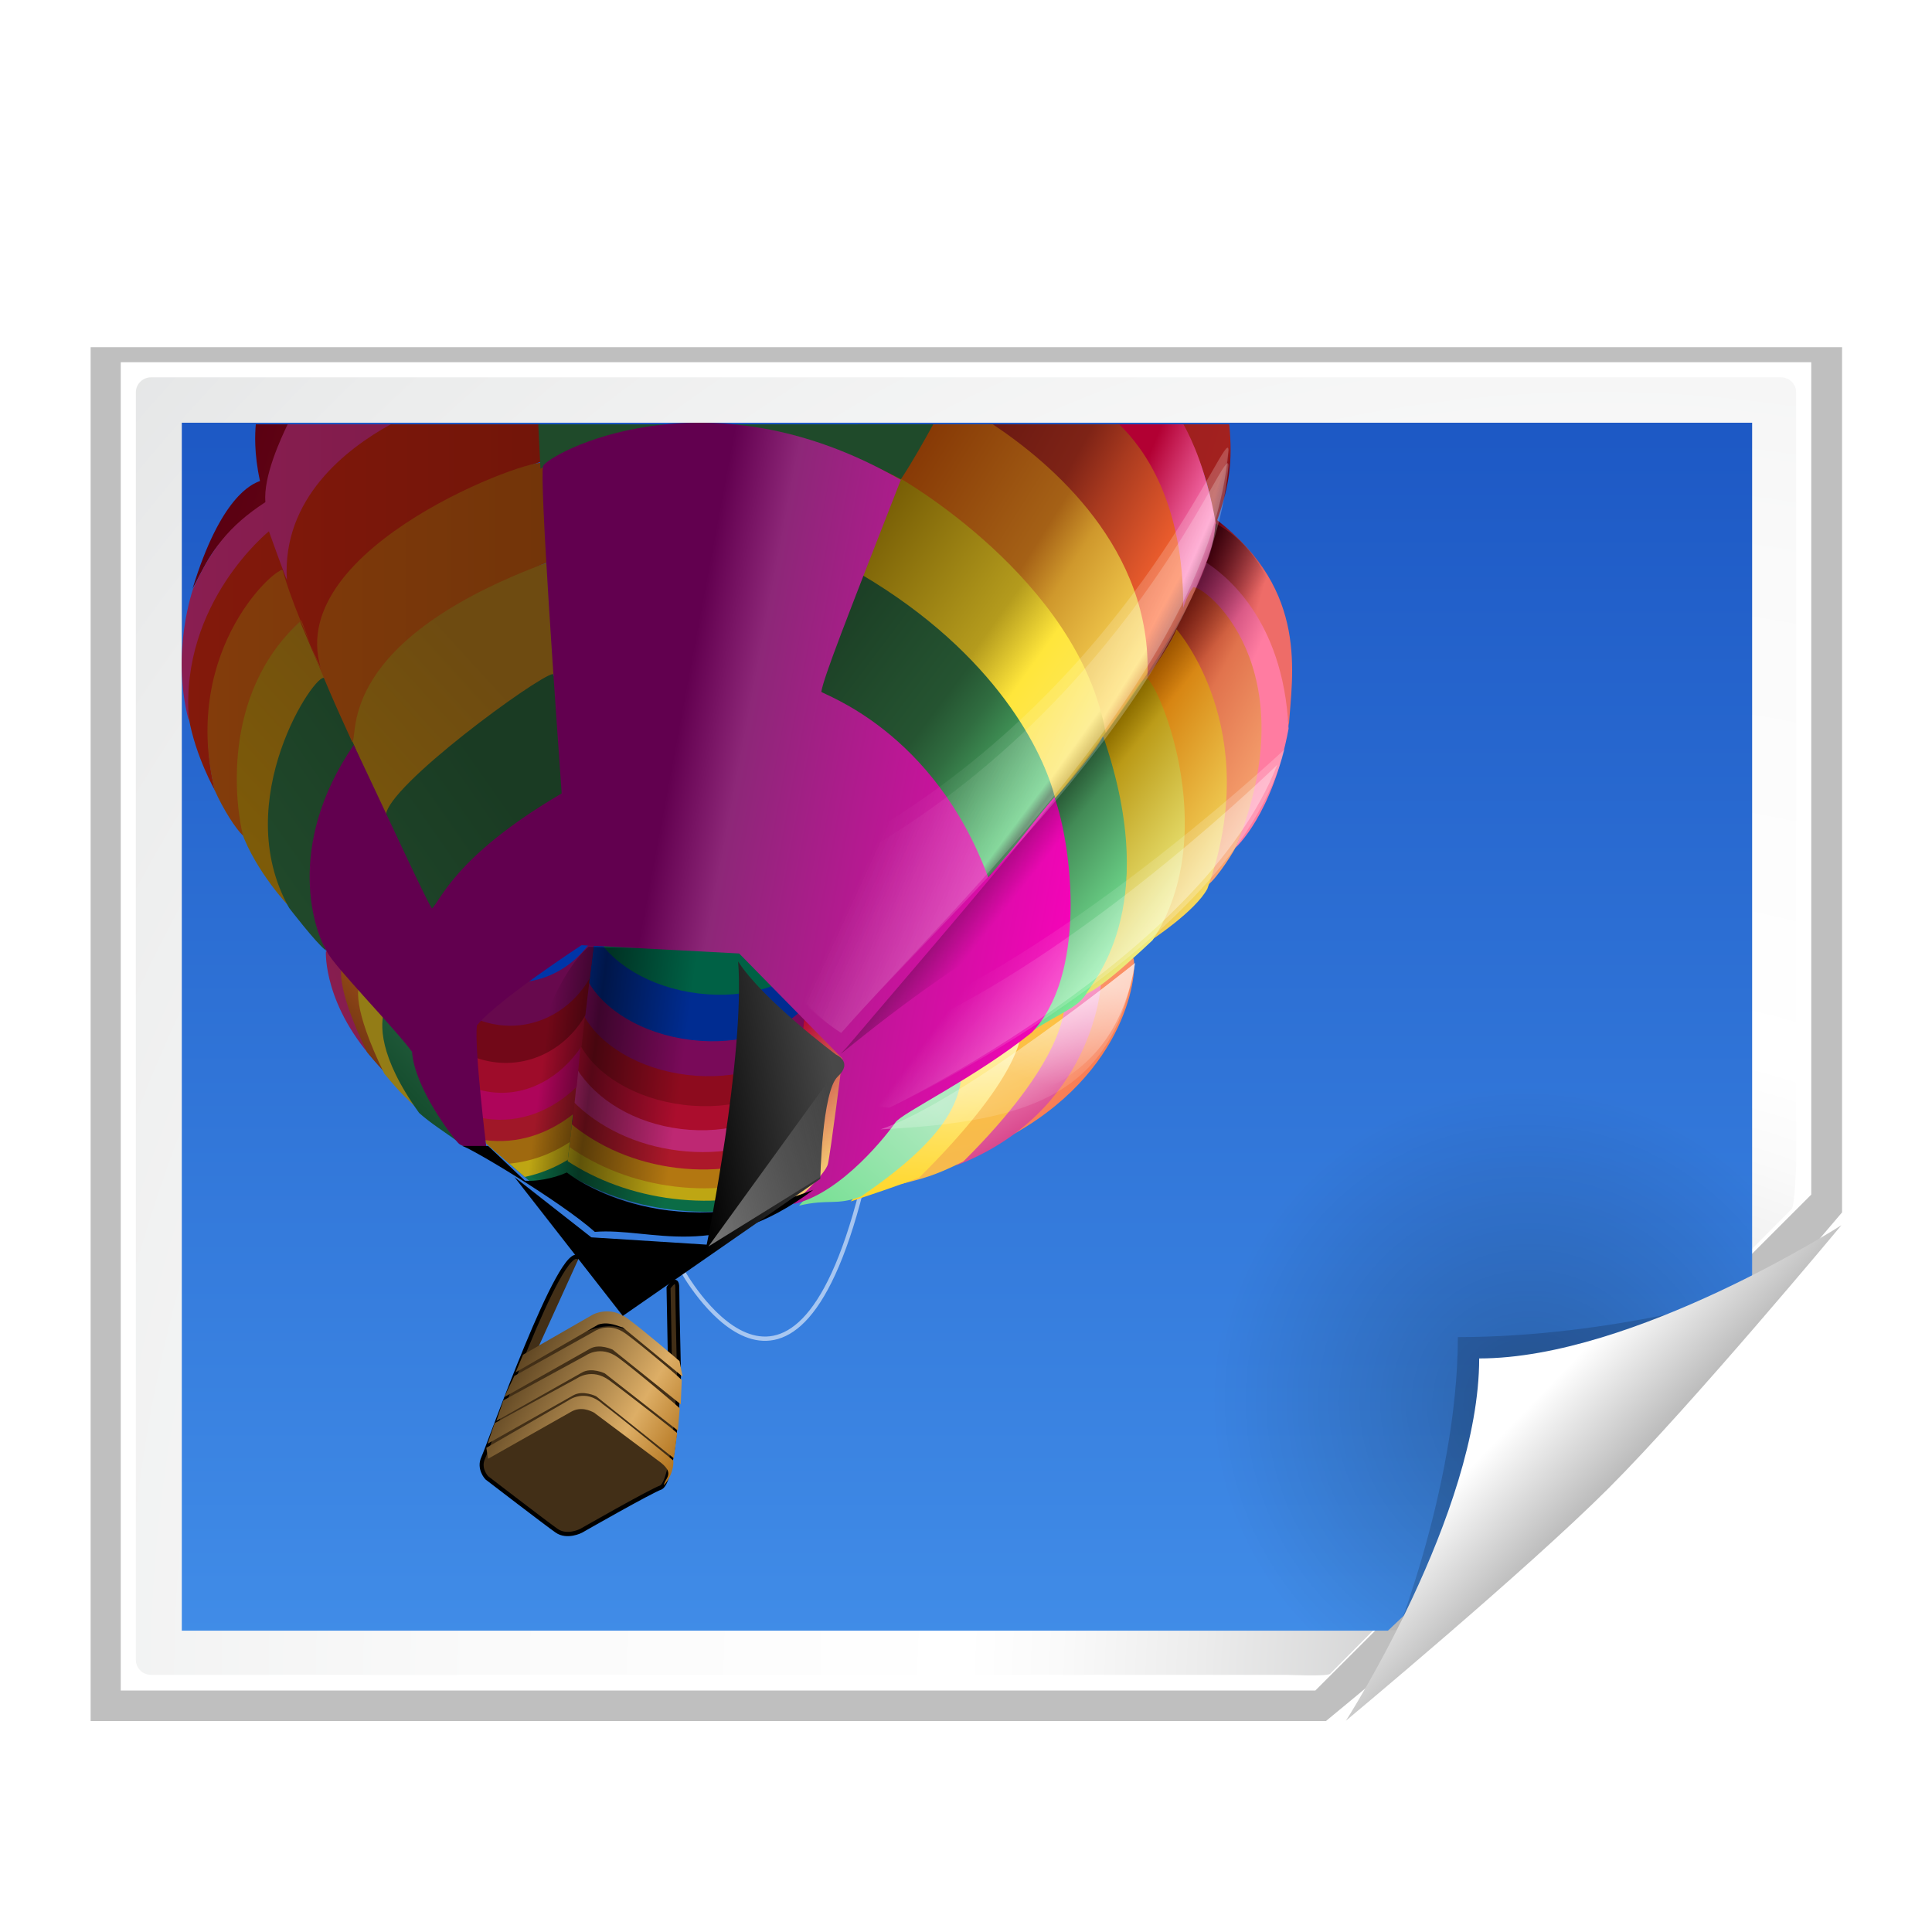 <svg xmlns="http://www.w3.org/2000/svg" xmlns:cc="http://web.resource.org/cc/" xmlns:svg="http://www.w3.org/2000/svg" xmlns:xlink="http://www.w3.org/1999/xlink" id="svg2606" width="128" height="128" version="1.0"><defs id="defs2608"><linearGradient id="linearGradient6204" x1="105.414" x2="274.533" y1="673.699" y2="691.371" gradientTransform="matrix(0.812,0,0,0.273,55.779,-173.643)" gradientUnits="userSpaceOnUse" xlink:href="#linearGradient4273"/><linearGradient id="linearGradient31860"><stop style="stop-color:#000;stop-opacity:1" id="stop31862" offset="0"/><stop style="stop-color:#000;stop-opacity:0" id="stop31864" offset="1"/></linearGradient><linearGradient id="linearGradient4670" x1="322.535" x2="305.546" y1="671.365" y2="703.106" gradientTransform="matrix(0.617,0,0,0.36,55.779,-173.643)" gradientUnits="userSpaceOnUse" xlink:href="#linearGradient4526"/><linearGradient id="linearGradient4668" x1="388.855" x2="355.657" y1="581.208" y2="561.592" gradientTransform="matrix(0.545,0,0,0.407,55.779,-173.643)" gradientUnits="userSpaceOnUse" xlink:href="#linearGradient4526"/><linearGradient id="linearGradient4666" x1="391.996" x2="343.765" y1="490.368" y2="472.658" gradientTransform="matrix(0.545,0,0,0.407,55.779,-173.643)" gradientUnits="userSpaceOnUse" xlink:href="#linearGradient4526"/><linearGradient id="linearGradient4664" x1="336.976" x2="402.901" y1="514.064" y2="491.134" gradientTransform="matrix(0.415,0,0,0.535,55.779,-173.643)" gradientUnits="userSpaceOnUse" xlink:href="#linearGradient4526"/><linearGradient id="linearGradient2797"><stop style="stop-color:#000;stop-opacity:1" id="stop2799" offset="0"/><stop style="stop-color:#484848;stop-opacity:1" id="stop2801" offset="1"/></linearGradient><linearGradient id="linearGradient4662" x1="313.857" x2="355.786" y1="561.112" y2="553.297" gradientTransform="matrix(0.47,0,0,0.472,55.779,-173.643)" gradientUnits="userSpaceOnUse" xlink:href="#linearGradient2797"/><linearGradient id="linearGradient4660" x1="306.288" x2="333.499" y1="672.462" y2="707.75" gradientTransform="matrix(0.617,0,0,0.36,55.779,-173.643)" gradientUnits="userSpaceOnUse" xlink:href="#linearGradient4526"/><linearGradient id="linearGradient4658" x1="391.996" x2="343.765" y1="490.368" y2="472.658" gradientTransform="matrix(0.545,0,0,0.407,55.779,-173.643)" gradientUnits="userSpaceOnUse" xlink:href="#linearGradient4526"/><linearGradient id="linearGradient4526"><stop id="stop4528" offset="0" style="stop-color:#fff;stop-opacity:.699"/><stop id="stop4530" offset="1" style="stop-color:#fff;stop-opacity:0"/></linearGradient><linearGradient id="linearGradient4656" x1="388.855" x2="355.657" y1="581.208" y2="561.592" gradientTransform="matrix(0.545,0,0,0.407,55.779,-173.643)" gradientUnits="userSpaceOnUse" xlink:href="#linearGradient4526"/><linearGradient id="linearGradient4255"><stop id="stop4257" offset="0" style="stop-color:#000;stop-opacity:1"/><stop id="stop4259" offset="1" style="stop-color:#000;stop-opacity:0"/></linearGradient><linearGradient id="linearGradient4654" x1="390.908" x2="419.73" y1="442.951" y2="470.119" gradientTransform="matrix(0.448,0,0,0.496,55.779,-173.643)" gradientUnits="userSpaceOnUse" xlink:href="#linearGradient4255"/><linearGradient id="linearGradient4516"><stop id="stop4518" offset="0" style="stop-color:#62004f;stop-opacity:1"/><stop style="stop-color:#8d2778;stop-opacity:1" id="stop7294" offset=".146"/><stop id="stop4520" offset="1" style="stop-color:#ff00bf;stop-opacity:1"/></linearGradient><linearGradient id="linearGradient4652" x1="299.428" x2="419.731" y1="480.611" y2="503.821" gradientTransform="matrix(0.48,0,0,0.462,55.779,-173.643)" gradientUnits="userSpaceOnUse" xlink:href="#linearGradient4516"/><linearGradient id="linearGradient2373"><stop id="stop2375" offset="0" style="stop-color:#083e20;stop-opacity:1"/><stop id="stop2377" offset="1" style="stop-color:#245e3e;stop-opacity:1"/></linearGradient><linearGradient id="linearGradient4650" x1="249.71" x2="268.705" y1="470.676" y2="444.599" gradientTransform="matrix(0.853,0,0,1.173,-0.505,0.253)" gradientUnits="userSpaceOnUse" xlink:href="#linearGradient2373"/><linearGradient id="linearGradient2367"><stop id="stop2369" offset="0" style="stop-color:#957d16;stop-opacity:1"/><stop id="stop2371" offset="1" style="stop-color:#927b16;stop-opacity:1"/></linearGradient><linearGradient id="linearGradient4648" x1="249.71" x2="268.705" y1="470.676" y2="444.599" gradientTransform="scale(0.853,1.173)" gradientUnits="userSpaceOnUse" xlink:href="#linearGradient2367"/><linearGradient id="linearGradient2330"><stop id="stop2332" offset="0" style="stop-color:#54250d;stop-opacity:1"/><stop id="stop2344" offset="1" style="stop-color:#9f4f19;stop-opacity:1"/></linearGradient><linearGradient id="linearGradient4646" x1="249.71" x2="268.705" y1="470.676" y2="444.599" gradientTransform="matrix(0.853,0,0,1.173,-4.611,-5.495)" gradientUnits="userSpaceOnUse" xlink:href="#linearGradient2330"/><linearGradient id="linearGradient2307"><stop id="stop2309" offset="0" style="stop-color:#8a1e51;stop-opacity:1"/><stop id="stop2311" offset="1" style="stop-color:#7e1b4a;stop-opacity:1"/></linearGradient><linearGradient id="linearGradient4644" x1="249.71" x2="285.551" y1="470.676" y2="455.346" gradientTransform="scale(0.853,1.173)" gradientUnits="userSpaceOnUse" xlink:href="#linearGradient2307"/><linearGradient id="linearGradient4498"><stop id="stop4500" offset="0" style="stop-color:#1a3b23;stop-opacity:1"/><stop id="stop4510" offset=".34" style="stop-color:#255431;stop-opacity:1"/><stop id="stop4508" offset=".42" style="stop-color:#306d40;stop-opacity:1"/><stop id="stop4506" offset=".62" style="stop-color:#58c977;stop-opacity:1"/><stop id="stop4504" offset=".64" style="stop-color:#2f6a3f;stop-opacity:1"/><stop id="stop4502" offset="1" style="stop-color:#86ffa7;stop-opacity:1"/></linearGradient><linearGradient id="linearGradient4642" x1="410.687" x2="496.011" y1="351.945" y2="446.425" gradientTransform="matrix(0.402,0,0,0.552,55.779,-173.643)" gradientUnits="userSpaceOnUse" xlink:href="#linearGradient4498"/><linearGradient id="linearGradient4472"><stop id="stop4474" offset="0" style="stop-color:#6a5000;stop-opacity:1"/><stop id="stop4486" offset=".365" style="stop-color:#b49b1d;stop-opacity:1"/><stop id="stop4484" offset=".47" style="stop-color:#ffe63b;stop-opacity:1"/><stop id="stop4480" offset=".62" style="stop-color:#fde55f;stop-opacity:1"/><stop id="stop4482" offset=".66" style="stop-color:#af8800;stop-opacity:1"/><stop id="stop4476" offset="1" style="stop-color:#fcff96;stop-opacity:1"/></linearGradient><linearGradient id="linearGradient4640" x1="407.202" x2="509.365" y1="340.132" y2="443.406" gradientTransform="matrix(0.41,0,0,0.541,55.779,-173.643)" gradientUnits="userSpaceOnUse" xlink:href="#linearGradient4472"/><linearGradient id="linearGradient4440"><stop id="stop4442" offset="0" style="stop-color:#7c2b00;stop-opacity:1"/><stop id="stop4458" offset=".353" style="stop-color:#a56116;stop-opacity:1"/><stop id="stop4456" offset=".425" style="stop-color:#cf982c;stop-opacity:1"/><stop id="stop4452" offset=".61" style="stop-color:#ffdb59;stop-opacity:1"/><stop id="stop4448" offset=".64" style="stop-color:#d07100;stop-opacity:1"/><stop id="stop4444" offset="1" style="stop-color:#fff77c;stop-opacity:1"/></linearGradient><linearGradient id="linearGradient4638" x1="426.255" x2="542.826" y1="315.437" y2="426.811" gradientTransform="matrix(0.396,0,0,0.561,55.961,-173.47)" gradientUnits="userSpaceOnUse" xlink:href="#linearGradient4440"/><linearGradient id="linearGradient4402"><stop id="stop4404" offset="0" style="stop-color:#540d0d;stop-opacity:1"/><stop id="stop4462" offset=".35" style="stop-color:#7e2316;stop-opacity:1"/><stop id="stop4460" offset=".43" style="stop-color:#a93a1f;stop-opacity:1"/><stop id="stop4410" offset=".62" style="stop-color:#ff6731;stop-opacity:1"/><stop id="stop4412" offset=".66" style="stop-color:#9f2819;stop-opacity:1"/><stop id="stop4436" offset=".77" style="stop-color:#e1734d;stop-opacity:1"/><stop id="stop4406" offset="1" style="stop-color:#ffb47c;stop-opacity:1"/></linearGradient><linearGradient id="linearGradient4636" x1="438.624" x2="560.685" y1="302.29" y2="400.819" gradientTransform="matrix(0.4,0,0,0.554,55.741,-173.714)" gradientUnits="userSpaceOnUse" xlink:href="#linearGradient4402"/><linearGradient id="linearGradient4352"><stop id="stop4354" offset="0" style="stop-color:#833c0b;stop-opacity:1"/><stop id="stop4356" offset="1" style="stop-color:#723409;stop-opacity:1"/></linearGradient><linearGradient id="linearGradient4633" x1="178.402" x2="274.363" y1="433.927" y2="433.927" gradientTransform="matrix(0.477,0,0,0.466,55.779,-173.643)" gradientUnits="userSpaceOnUse" xlink:href="#linearGradient4352"/><linearGradient id="linearGradient4392"><stop id="stop4394" offset="0" style="stop-color:#214b2c;stop-opacity:1"/><stop id="stop4396" offset="1" style="stop-color:#1a3b23;stop-opacity:1"/></linearGradient><linearGradient id="linearGradient4631" x1="170.544" x2="233.747" y1="569.892" y2="533.101" gradientTransform="matrix(0.534,0,0,0.415,55.827,-173.616)" gradientUnits="userSpaceOnUse" xlink:href="#linearGradient4392"/><linearGradient id="linearGradient4360"><stop id="stop4362" offset="0" style="stop-color:#83190b;stop-opacity:1"/><stop id="stop4364" offset="1" style="stop-color:#721509;stop-opacity:1"/></linearGradient><linearGradient id="linearGradient4629" x1="177.64" x2="275.485" y1="411.452" y2="411.452" gradientTransform="matrix(0.466,0,0,0.476,55.779,-173.643)" gradientUnits="userSpaceOnUse" xlink:href="#linearGradient4360"/><linearGradient id="linearGradient4382"><stop id="stop4384" offset="0" style="stop-color:#7e5c08;stop-opacity:1"/><stop id="stop4386" offset="1" style="stop-color:#6e4b11;stop-opacity:1"/></linearGradient><linearGradient id="linearGradient4627" x1="185.365" x2="246.535" y1="498.744" y2="442.276" gradientTransform="matrix(0.485,0,0,0.458,55.827,-173.616)" gradientUnits="userSpaceOnUse" xlink:href="#linearGradient4382"/><linearGradient id="linearGradient4321"><stop id="stop4323" offset="0" style="stop-color:#b20033;stop-opacity:1"/><stop id="stop4337" offset=".46" style="stop-color:#ff7cba;stop-opacity:1"/><stop id="stop4339" offset=".55" style="stop-color:#9c225b;stop-opacity:1"/><stop id="stop4325" offset="1" style="stop-color:#ff7ca1;stop-opacity:1"/></linearGradient><linearGradient id="linearGradient4625" x1="683.1" x2="720.634" y1="231.876" y2="271.915" gradientTransform="matrix(0.311,0,0,0.714,55.779,-173.643)" gradientUnits="userSpaceOnUse" xlink:href="#linearGradient4321"/><linearGradient id="linearGradient4368"><stop id="stop4370" offset="0" style="stop-color:#8a1e51;stop-opacity:1"/><stop id="stop4372" offset="1" style="stop-color:#7e1b4a;stop-opacity:1"/></linearGradient><linearGradient id="linearGradient4623" x1="185.727" x2="266.983" y1="378.454" y2="378.454" gradientTransform="matrix(0.441,0,0,0.503,55.779,-173.643)" gradientUnits="userSpaceOnUse" xlink:href="#linearGradient4368"/><linearGradient id="linearGradient4273"><stop id="stop4275" offset="0" style="stop-color:#590012;stop-opacity:1"/><stop id="stop4466" offset=".93" style="stop-color:#a3211f;stop-opacity:1"/><stop id="stop4468" offset=".94" style="stop-color:#650014;stop-opacity:1"/><stop id="stop4277" offset="1" style="stop-color:#ee6c68;stop-opacity:1"/></linearGradient><linearGradient id="linearGradient4621" x1="105.414" x2="274.533" y1="673.699" y2="691.371" gradientTransform="matrix(0.812,0,0,0.273,55.779,-173.643)" gradientUnits="userSpaceOnUse" xlink:href="#linearGradient4273"/><linearGradient id="linearGradient2441"><stop id="stop2443" offset="0" style="stop-color:#b0e9c0;stop-opacity:1"/><stop id="stop2445" offset="1" style="stop-color:#75df92;stop-opacity:1"/></linearGradient><linearGradient id="linearGradient4619" x1="273.209" x2="276.428" y1="455.331" y2="474.11" gradientTransform="scale(0.853,1.173)" gradientUnits="userSpaceOnUse" xlink:href="#linearGradient2441"/><linearGradient id="linearGradient2447"><stop id="stop2449" offset="0" style="stop-color:#ffd625;stop-opacity:1"/><stop id="stop2451" offset="1" style="stop-color:#fff0ab;stop-opacity:1"/></linearGradient><linearGradient id="linearGradient4617" x1="269.879" x2="274.636" y1="468.316" y2="450.72" gradientTransform="scale(0.853,1.173)" gradientUnits="userSpaceOnUse" xlink:href="#linearGradient2447"/><linearGradient id="linearGradient2453"><stop id="stop2455" offset="0" style="stop-color:#f6b94e;stop-opacity:1"/><stop id="stop2457" offset="1" style="stop-color:#ffc340;stop-opacity:1"/></linearGradient><linearGradient id="linearGradient4615" x1="262.957" x2="271.316" y1="463.824" y2="446.717" gradientTransform="scale(0.853,1.173)" gradientUnits="userSpaceOnUse" xlink:href="#linearGradient2453"/><linearGradient id="linearGradient2463"><stop id="stop2465" offset="0" style="stop-color:#fda5cf;stop-opacity:1"/><stop id="stop2467" offset="1" style="stop-color:#ce2c79;stop-opacity:1"/></linearGradient><linearGradient id="linearGradient4613" x1="258.13" x2="247.025" y1="442.669" y2="456.033" gradientTransform="scale(0.853,1.173)" gradientUnits="userSpaceOnUse" xlink:href="#linearGradient2463"/><linearGradient id="linearGradient2469"><stop id="stop2471" offset="0" style="stop-color:#f6754e;stop-opacity:1"/><stop id="stop2473" offset="1" style="stop-color:#ffa879;stop-opacity:1"/></linearGradient><linearGradient id="linearGradient4611" x1="257.995" x2="274.716" y1="431.381" y2="420.003" gradientTransform="matrix(0.853,0,0,1.173,-12.281,22.44)" gradientUnits="userSpaceOnUse" xlink:href="#linearGradient2469"/><linearGradient id="linearGradient2785"><stop style="stop-color:#000;stop-opacity:0" id="stop2787" offset="0"/><stop style="stop-color:#000;stop-opacity:.498" id="stop2793" offset=".36"/><stop style="stop-color:#000;stop-opacity:0" id="stop2789" offset="1"/></linearGradient><linearGradient id="linearGradient4609" x1="277.573" x2="316.569" y1="521.611" y2="527.435" gradientTransform="matrix(0.454,0,0,0.489,57.577,-173.424)" gradientUnits="userSpaceOnUse" xlink:href="#linearGradient2785"/><linearGradient id="linearGradient2713"><stop id="stop2715" offset="0" style="stop-color:#b20033;stop-opacity:1"/><stop id="stop2721" offset="1" style="stop-color:#ffe77c;stop-opacity:1"/></linearGradient><linearGradient id="linearGradient4607" x1="542.852" x2="554.732" y1="330.59" y2="359.371" gradientTransform="scale(0.626,1.598)" gradientUnits="userSpaceOnUse" xlink:href="#linearGradient2713"/><linearGradient id="linearGradient4605" x1="229.561" x2="276.193" y1="692.338" y2="715.247" gradientTransform="scale(1.122,0.892)" gradientUnits="userSpaceOnUse" xlink:href="#linearGradient2823"/><linearGradient id="linearGradient4603" x1="229.561" x2="276.193" y1="692.338" y2="715.247" gradientTransform="scale(1.122,0.892)" gradientUnits="userSpaceOnUse" xlink:href="#linearGradient2823"/><linearGradient id="linearGradient4601" x1="229.561" x2="276.193" y1="692.338" y2="715.247" gradientTransform="scale(1.122,0.892)" gradientUnits="userSpaceOnUse" xlink:href="#linearGradient2823"/><linearGradient id="linearGradient4599" x1="229.561" x2="276.193" y1="692.338" y2="715.247" gradientTransform="scale(1.122,0.892)" gradientUnits="userSpaceOnUse" xlink:href="#linearGradient2823"/><linearGradient id="linearGradient4597" x1="229.561" x2="276.193" y1="692.338" y2="715.247" gradientTransform="scale(1.122,0.892)" gradientUnits="userSpaceOnUse" xlink:href="#linearGradient2823"/><linearGradient id="linearGradient2823"><stop style="stop-color:#4d3719;stop-opacity:1" id="stop2825" offset="0"/><stop style="stop-color:#ddae66;stop-opacity:1" id="stop2866" offset=".7"/><stop style="stop-color:#b2731c;stop-opacity:1" id="stop2827" offset="1"/></linearGradient><linearGradient id="linearGradient4595" x1="261.132" x2="267.062" y1="710.771" y2="710.771" gradientTransform="scale(1.122,0.892)" gradientUnits="userSpaceOnUse" xlink:href="#linearGradient2823"/><linearGradient id="linearGradient3185"><stop id="stop3187" offset="0" style="stop-color:#50a3f7;stop-opacity:1"/><stop id="stop3189" offset="1" style="stop-color:#002ea8;stop-opacity:1"/></linearGradient><linearGradient id="linearGradient5341" x1="-263.29" x2="-263.142" y1="56.714" y2="8.871" gradientTransform="matrix(1.346,0,0,2.123,538.334,-11.052)" gradientUnits="userSpaceOnUse" xlink:href="#linearGradient3185"/><linearGradient id="linearGradient10207"><stop style="stop-color:#a2a2a2;stop-opacity:1" id="stop10209" offset="0"/><stop style="stop-color:#fff;stop-opacity:1" id="stop10211" offset="1"/></linearGradient><linearGradient id="XMLID_12_" x1="96" x2="88" y1="104" y2="96" gradientUnits="userSpaceOnUse"><stop style="stop-color:#888a85" id="stop83" offset="0"/><stop style="stop-color:#8c8e89" id="stop85" offset=".007"/><stop style="stop-color:#abaca9" id="stop87" offset=".067"/><stop style="stop-color:#c5c6c4" id="stop89" offset=".135"/><stop style="stop-color:#dbdbda" id="stop91" offset=".265"/><stop style="stop-color:#ebebeb" id="stop93" offset=".376"/><stop style="stop-color:#f7f7f6" id="stop95" offset=".487"/><stop style="stop-color:#fdfdfd" id="stop97" offset=".632"/><stop style="stop-color:#fff" id="stop99" offset="1"/></linearGradient><radialGradient id="XMLID_8_" cx="102" cy="112.305" r="139.559" gradientUnits="userSpaceOnUse"><stop style="stop-color:#b7b8b9;stop-opacity:1" id="stop41" offset="0"/><stop style="stop-color:#ececec" id="stop47" offset=".189"/><stop style="stop-color:#fafafa" id="stop49" offset=".257"/><stop style="stop-color:#fff" id="stop51" offset=".301"/><stop style="stop-color:#fafafa" id="stop53" offset=".531"/><stop style="stop-color:#ebecec" id="stop55" offset=".845"/><stop style="stop-color:#e1e2e3" id="stop57" offset="1"/></radialGradient><filter id="filter6697" width="1.384" height="1.384" x="-.192" y="-.192"><feGaussianBlur id="feGaussianBlur6699" stdDeviation="1.945"/></filter><clipPath id="clipPath7084" clipPathUnits="userSpaceOnUse"><path style="fill:#000;fill-opacity:1;fill-rule:evenodd;stroke:none;stroke-width:1px;stroke-linecap:butt;stroke-linejoin:miter;stroke-opacity:1" id="path7086" d="M 72,88 L 40,120 L 32,120 L 32,80 L 72,80 L 72,88 z"/></clipPath><radialGradient id="radialGradient9437" cx="114" cy="95.029" r="139.559" fx="114" fy="95.029" gradientTransform="matrix(1,0,0,1,-8,16.003)" gradientUnits="userSpaceOnUse" xlink:href="#XMLID_8_"/><linearGradient id="linearGradient10213" x1="98.617" x2="91.229" y1="106.414" y2="99.255" gradientUnits="userSpaceOnUse" xlink:href="#linearGradient10207"/><filter id="filter2770"><feGaussianBlur id="feGaussianBlur2772" stdDeviation="2.079"/></filter><linearGradient id="linearGradient4882" x1="-263.142" x2="-263.142" y1="72.387" y2="-21.19" gradientTransform="matrix(1.346,0,0,2.123,538.334,-11.052)" gradientUnits="userSpaceOnUse" xlink:href="#linearGradient3185"/><linearGradient id="linearGradient4884" x1="261.132" x2="267.062" y1="710.771" y2="710.771" gradientTransform="scale(1.122,0.892)" gradientUnits="userSpaceOnUse" xlink:href="#linearGradient2823"/><linearGradient id="linearGradient4886" x1="229.561" x2="276.193" y1="692.338" y2="715.247" gradientTransform="scale(1.122,0.892)" gradientUnits="userSpaceOnUse" xlink:href="#linearGradient2823"/><linearGradient id="linearGradient4888" x1="229.561" x2="276.193" y1="692.338" y2="715.247" gradientTransform="scale(1.122,0.892)" gradientUnits="userSpaceOnUse" xlink:href="#linearGradient2823"/><linearGradient id="linearGradient4890" x1="229.561" x2="276.193" y1="692.338" y2="715.247" gradientTransform="scale(1.122,0.892)" gradientUnits="userSpaceOnUse" xlink:href="#linearGradient2823"/><linearGradient id="linearGradient4892" x1="229.561" x2="276.193" y1="692.338" y2="715.247" gradientTransform="scale(1.122,0.892)" gradientUnits="userSpaceOnUse" xlink:href="#linearGradient2823"/><linearGradient id="linearGradient4894" x1="229.561" x2="276.193" y1="692.338" y2="715.247" gradientTransform="scale(1.122,0.892)" gradientUnits="userSpaceOnUse" xlink:href="#linearGradient2823"/><linearGradient id="linearGradient4896" x1="542.852" x2="554.732" y1="330.59" y2="359.371" gradientTransform="scale(0.626,1.598)" gradientUnits="userSpaceOnUse" xlink:href="#linearGradient2713"/><linearGradient id="linearGradient4898" x1="277.573" x2="316.569" y1="521.611" y2="527.435" gradientTransform="matrix(0.454,0,0,0.489,57.577,-173.424)" gradientUnits="userSpaceOnUse" xlink:href="#linearGradient2785"/><linearGradient id="linearGradient4900" x1="257.995" x2="274.716" y1="431.381" y2="420.003" gradientTransform="matrix(0.853,0,0,1.173,-12.281,22.44)" gradientUnits="userSpaceOnUse" xlink:href="#linearGradient2469"/><linearGradient id="linearGradient4902" x1="258.13" x2="247.025" y1="442.669" y2="456.033" gradientTransform="scale(0.853,1.173)" gradientUnits="userSpaceOnUse" xlink:href="#linearGradient2463"/><linearGradient id="linearGradient4904" x1="262.957" x2="271.316" y1="463.824" y2="446.717" gradientTransform="scale(0.853,1.173)" gradientUnits="userSpaceOnUse" xlink:href="#linearGradient2453"/><linearGradient id="linearGradient4906" x1="269.879" x2="274.636" y1="468.316" y2="450.72" gradientTransform="scale(0.853,1.173)" gradientUnits="userSpaceOnUse" xlink:href="#linearGradient2447"/><linearGradient id="linearGradient4908" x1="273.209" x2="276.428" y1="455.331" y2="474.11" gradientTransform="scale(0.853,1.173)" gradientUnits="userSpaceOnUse" xlink:href="#linearGradient2441"/><linearGradient id="linearGradient4910" x1="105.414" x2="274.533" y1="673.699" y2="691.371" gradientTransform="matrix(0.812,0,0,0.273,55.779,-173.643)" gradientUnits="userSpaceOnUse" xlink:href="#linearGradient4273"/><linearGradient id="linearGradient4912" x1="185.727" x2="266.983" y1="378.454" y2="378.454" gradientTransform="matrix(0.441,0,0,0.503,55.779,-173.643)" gradientUnits="userSpaceOnUse" xlink:href="#linearGradient4368"/><linearGradient id="linearGradient4914" x1="683.1" x2="720.634" y1="231.876" y2="271.915" gradientTransform="matrix(0.311,0,0,0.714,55.779,-173.643)" gradientUnits="userSpaceOnUse" xlink:href="#linearGradient4321"/><linearGradient id="linearGradient4916" x1="185.365" x2="246.535" y1="498.744" y2="442.276" gradientTransform="matrix(0.485,0,0,0.458,55.827,-173.616)" gradientUnits="userSpaceOnUse" xlink:href="#linearGradient4382"/><linearGradient id="linearGradient4918" x1="177.64" x2="275.485" y1="411.452" y2="411.452" gradientTransform="matrix(0.466,0,0,0.476,55.779,-173.643)" gradientUnits="userSpaceOnUse" xlink:href="#linearGradient4360"/><linearGradient id="linearGradient4920" x1="170.544" x2="233.747" y1="569.892" y2="533.101" gradientTransform="matrix(0.534,0,0,0.415,55.827,-173.616)" gradientUnits="userSpaceOnUse" xlink:href="#linearGradient4392"/><linearGradient id="linearGradient4922" x1="178.402" x2="274.363" y1="433.927" y2="433.927" gradientTransform="matrix(0.477,0,0,0.466,55.779,-173.643)" gradientUnits="userSpaceOnUse" xlink:href="#linearGradient4352"/><linearGradient id="linearGradient4924" x1="438.624" x2="560.685" y1="302.29" y2="400.819" gradientTransform="matrix(0.4,0,0,0.554,55.741,-173.714)" gradientUnits="userSpaceOnUse" xlink:href="#linearGradient4402"/><linearGradient id="linearGradient4926" x1="426.255" x2="542.826" y1="315.437" y2="426.811" gradientTransform="matrix(0.396,0,0,0.561,55.961,-173.47)" gradientUnits="userSpaceOnUse" xlink:href="#linearGradient4440"/><linearGradient id="linearGradient4928" x1="407.202" x2="509.365" y1="340.132" y2="443.406" gradientTransform="matrix(0.41,0,0,0.541,55.779,-173.643)" gradientUnits="userSpaceOnUse" xlink:href="#linearGradient4472"/><linearGradient id="linearGradient4930" x1="410.687" x2="496.011" y1="351.945" y2="446.425" gradientTransform="matrix(0.402,0,0,0.552,55.779,-173.643)" gradientUnits="userSpaceOnUse" xlink:href="#linearGradient4498"/><linearGradient id="linearGradient4932" x1="249.71" x2="285.551" y1="470.676" y2="455.346" gradientTransform="scale(0.853,1.173)" gradientUnits="userSpaceOnUse" xlink:href="#linearGradient2307"/><linearGradient id="linearGradient4934" x1="249.71" x2="268.705" y1="470.676" y2="444.599" gradientTransform="matrix(0.853,0,0,1.173,-4.611,-5.495)" gradientUnits="userSpaceOnUse" xlink:href="#linearGradient2330"/><linearGradient id="linearGradient4936" x1="249.71" x2="268.705" y1="470.676" y2="444.599" gradientTransform="scale(0.853,1.173)" gradientUnits="userSpaceOnUse" xlink:href="#linearGradient2367"/><linearGradient id="linearGradient4938" x1="249.71" x2="268.705" y1="470.676" y2="444.599" gradientTransform="matrix(0.853,0,0,1.173,-0.505,0.253)" gradientUnits="userSpaceOnUse" xlink:href="#linearGradient2373"/><linearGradient id="linearGradient4940" x1="299.428" x2="419.731" y1="480.611" y2="503.821" gradientTransform="matrix(0.48,0,0,0.462,55.779,-173.643)" gradientUnits="userSpaceOnUse" xlink:href="#linearGradient4516"/><linearGradient id="linearGradient4942" x1="390.908" x2="419.73" y1="442.951" y2="470.119" gradientTransform="matrix(0.448,0,0,0.496,55.779,-173.643)" gradientUnits="userSpaceOnUse" xlink:href="#linearGradient4255"/><linearGradient id="linearGradient4944" x1="388.855" x2="355.657" y1="581.208" y2="561.592" gradientTransform="matrix(0.545,0,0,0.407,55.779,-173.643)" gradientUnits="userSpaceOnUse" xlink:href="#linearGradient4526"/><linearGradient id="linearGradient4946" x1="391.996" x2="343.765" y1="490.368" y2="472.658" gradientTransform="matrix(0.545,0,0,0.407,55.779,-173.643)" gradientUnits="userSpaceOnUse" xlink:href="#linearGradient4526"/><linearGradient id="linearGradient4948" x1="306.288" x2="333.499" y1="672.462" y2="707.75" gradientTransform="matrix(0.617,0,0,0.36,55.779,-173.643)" gradientUnits="userSpaceOnUse" xlink:href="#linearGradient4526"/><linearGradient id="linearGradient4950" x1="313.857" x2="355.786" y1="561.112" y2="553.297" gradientTransform="matrix(0.47,0,0,0.472,55.779,-173.643)" gradientUnits="userSpaceOnUse" xlink:href="#linearGradient2797"/><linearGradient id="linearGradient4952" x1="336.976" x2="402.901" y1="514.064" y2="491.134" gradientTransform="matrix(0.415,0,0,0.535,55.779,-173.643)" gradientUnits="userSpaceOnUse" xlink:href="#linearGradient4526"/><linearGradient id="linearGradient4954" x1="391.996" x2="343.765" y1="490.368" y2="472.658" gradientTransform="matrix(0.545,0,0,0.407,55.779,-173.643)" gradientUnits="userSpaceOnUse" xlink:href="#linearGradient4526"/><linearGradient id="linearGradient4956" x1="388.855" x2="355.657" y1="581.208" y2="561.592" gradientTransform="matrix(0.545,0,0,0.407,55.779,-173.643)" gradientUnits="userSpaceOnUse" xlink:href="#linearGradient4526"/><linearGradient id="linearGradient4958" x1="322.535" x2="305.546" y1="671.365" y2="703.106" gradientTransform="matrix(0.617,0,0,0.36,55.779,-173.643)" gradientUnits="userSpaceOnUse" xlink:href="#linearGradient4526"/><linearGradient id="linearGradient9061" x1="155.211" x2="210.986" y1="154.504" y2="154.504" gradientTransform="matrix(0.93,0,0,0.929,-84.4,12.848)" gradientUnits="userSpaceOnUse" xlink:href="#linearGradient6001"/><linearGradient id="linearGradient8903" x1="82.802" x2="83.743" y1="154.278" y2="167.162" gradientTransform="matrix(0.626,0,0,0.2,68.175,138.957)" gradientUnits="userSpaceOnUse" xlink:href="#linearGradient3426"/><linearGradient id="linearGradient3134"><stop id="stop3136" offset="0" style="stop-color:#ffd500;stop-opacity:1"/><stop id="stop3138" offset="1" style="stop-color:#ff7e00;stop-opacity:1"/></linearGradient><linearGradient id="linearGradient3146"><stop id="stop3148" offset="0" style="stop-color:#ff7e00;stop-opacity:1"/><stop id="stop3150" offset="1" style="stop-color:#ffd500;stop-opacity:1"/></linearGradient><linearGradient id="linearGradient3158"><stop id="stop3160" offset="0" style="stop-color:#fff8de;stop-opacity:1"/><stop id="stop3162" offset="1" style="stop-color:#ff0;stop-opacity:1"/></linearGradient><linearGradient id="linearGradient3426"><stop id="stop3428" offset="0" style="stop-color:#555;stop-opacity:1"/><stop id="stop3430" offset="1" style="stop-color:#555;stop-opacity:0"/></linearGradient><linearGradient id="linearGradient6001"><stop id="stop6003" offset="0" style="stop-color:#000;stop-opacity:1"/><stop id="stop6005" offset="1" style="stop-color:#000;stop-opacity:0"/></linearGradient><linearGradient id="linearGradient7545"><stop id="stop7547" offset="0" style="stop-color:#323232;stop-opacity:1"/><stop id="stop7549" offset="1" style="stop-color:#101010;stop-opacity:1"/></linearGradient><clipPath id="clipPath4318" clipPathUnits="userSpaceOnUse"><path style="opacity:.489;fill:#f9f2ea;fill-opacity:1;stroke:none;stroke-width:.1;stroke-linecap:round;stroke-linejoin:round;stroke-miterlimit:4;stroke-dasharray:none;stroke-opacity:1" id="path4320" d="M 1.955,2.183 L 1.955,187.151 L 256.714,187.151 L 256.714,2.183 L 1.955,2.183 z"/></clipPath><clipPath id="clipPath31854" clipPathUnits="userSpaceOnUse"><path style="opacity:.489;fill:#f9f2ea;fill-opacity:1;stroke:none;stroke-width:.1;stroke-linecap:round;stroke-linejoin:round;stroke-miterlimit:4;stroke-dasharray:none;stroke-opacity:1" id="path31856" d="M 12,28 L 12,108 L 92.5,108 L 116,82.75 L 116,28 L 12,28 z"/></clipPath><radialGradient id="radialGradient31866" cx="101.5" cy="92.997" r="21.5" fx="101.5" fy="92.997" gradientTransform="matrix(0.725,0.689,-0.674,0.709,90.662,-42.653)" gradientUnits="userSpaceOnUse" xlink:href="#linearGradient31860"/><linearGradient id="linearGradient8360" x1="121.406" x2="177.181" y1="177.056" y2="177.056" gradientTransform="matrix(0.41,0,0,0.433,-28.253,27.952)" gradientUnits="userSpaceOnUse" xlink:href="#linearGradient6001"/></defs><g id="layer1"><path style="opacity:.5;fill:#000;fill-opacity:1;filter:url(#filter2770)" id="path7865" d="M 16,8 L 16,96.626 C 16,96.626 94.516,96.626 94.516,96.626 L 94.547,96.626 C 94.548,96.626 106.454,86.72 111.954,81.22 C 117.454,75.72 127.36,63.814 127.36,63.814 L 127.36,63.782 L 127.36,8 L 16,8 z" transform="matrix(1.042,0,0,1.027,-10.667,14.786)"/><path style="fill:#fff;fill-opacity:1" id="path34" d="M 8,24 L 8,112 C 8,112 87.146,112 87.146,112 L 120,79.146 L 120,24 L 8,24 z"/><path style="fill:url(#radialGradient9437);fill-opacity:1" id="path59" d="M 10,25 C 9.449,25 9,25.449 9,26 L 9,109.964 C 9,110.515 9.449,110.963 10,110.963 L 85.172,110.963 C 85.435,110.963 87.935,111.081 88.121,110.894 L 118.707,80.094 C 118.894,79.907 119,77.409 119,77.147 L 119,26 C 119,25.449 118.552,25 118,25 L 10,25 z"/><g id="g4805" transform="matrix(0.917,0,0,0.917,-112.667,13.333)"><path id="rect3183" d="M 136,16 L 249.455,16 L 249.455,78.407 L 223.143,103.273 L 136,103.273 L 136,16 z" style="fill:url(#linearGradient4882);fill-opacity:1;fill-rule:nonzero;stroke:none;stroke-width:3.2;stroke-linecap:round;stroke-linejoin:round;stroke-miterlimit:4;stroke-dashoffset:4;stroke-opacity:1"/><g id="g4460" transform="matrix(0.562,0,0,0.602,58.601,15.161)"><path style="fill:none;fill-opacity:.75;fill-rule:evenodd;stroke:#000;stroke-width:.514px;stroke-linecap:butt;stroke-linejoin:miter;stroke-opacity:1" id="path4462" d="M 187.223,104.206 C 187.223,104.206 187.223,102.233 187.223,104.206 z"/><path style="fill:#422f17;fill-opacity:1;fill-rule:evenodd;stroke:#000;stroke-width:.514px;stroke-linecap:butt;stroke-linejoin:miter;stroke-opacity:1" id="path4464" d="M 183.201,113.075 C 193.372,108.103 193.631,108.528 200.464,113.693 L 200.295,105.215 C 200.351,105.105 201.418,103.68 201.418,105.215 C 201.418,106.75 201.643,115.74 201.643,115.74 C 201.643,115.74 201.138,128.184 199.34,129.171 C 197.992,129.61 189.061,134.379 189.061,134.379 C 189.061,134.379 187.263,135.256 185.915,134.379 C 184.567,133.502 176.927,128.02 176.927,128.02 C 176.927,128.02 175.804,126.923 176.478,125.608 C 177.152,124.292 186.544,99.323 188.768,101.648"/><g id="g4466" transform="matrix(0.477,0,0,0.465,56.045,-173.95)" style="fill:url(#linearGradient8360);fill-opacity:1"><path style="fill:url(#linearGradient4886);fill-rule:evenodd;stroke:none;stroke-width:1px;stroke-linecap:butt;stroke-linejoin:miter;stroke-opacity:1" id="path4468" d="M 263.195,617.631 L 282.045,607.264 C 282.045,607.264 286.522,604.908 291.234,608.206 C 295.947,611.505 305.372,619.281 305.372,619.281 L 306.197,623.286 L 290.085,610.591 C 289.085,610.425 286.384,608.942 283.459,609.856 C 280.867,611.27 261.2,622.177 261.2,622.177 L 263.195,617.631 z"/><path style="fill:url(#linearGradient4888);fill-rule:evenodd;stroke:none;stroke-width:1px;stroke-linecap:butt;stroke-linejoin:miter;stroke-opacity:1" id="path4471" d="M 260.85,623.114 L 282.165,611.735 C 282.165,611.735 286.171,608.908 290.884,612.206 C 295.596,615.505 306.906,624.695 305.964,624.223 L 305.7,630.436 L 287.349,616.327 C 287.349,616.327 283.815,614.678 281.223,616.091 C 278.631,617.505 258.132,628.58 258.132,628.58 L 260.85,623.114 z"/><path style="fill:url(#linearGradient4890);fill-rule:evenodd;stroke:none;stroke-width:1px;stroke-linecap:butt;stroke-linejoin:miter;stroke-opacity:1" id="path4473" d="M 257.896,629.407 L 280.045,617.861 C 280.045,617.861 284.05,615.034 288.763,618.333 C 293.476,621.631 306.358,631.999 305.415,631.528 L 304.924,637.22 L 285.229,622.453 C 285.229,622.453 281.694,620.804 279.102,622.218 C 276.51,623.631 256.011,634.706 256.011,634.706 L 257.896,629.407 z"/><path style="fill:url(#linearGradient4892);fill-rule:evenodd;stroke:none;stroke-width:1px;stroke-linecap:butt;stroke-linejoin:miter;stroke-opacity:1" id="path4475" d="M 255.54,635.298 L 277.689,623.752 C 277.689,623.752 281.694,620.925 286.407,624.223 C 291.119,627.522 305.679,638.381 304.737,637.91 L 303.843,644.367 L 282.872,628.344 C 282.872,628.344 279.338,626.695 276.746,628.108 C 274.154,629.522 253.655,640.597 253.655,640.597 L 255.54,635.298 z"/><path style="fill:url(#linearGradient4894);fill-rule:evenodd;stroke:none;stroke-width:1px;stroke-linecap:butt;stroke-linejoin:miter;stroke-opacity:1" id="path4477" d="M 253.298,641.665 L 275.447,629.413 C 275.447,629.413 279.924,626.223 284.637,630.355 C 289.349,633.654 303.722,644.964 303.722,644.964 C 303.801,647.32 302.701,649.794 301.131,651.326 C 301.445,649.52 304.115,648.42 300.424,645.553 L 282.32,632.574 C 281.321,632.074 278.786,630.924 276.194,632.338 C 273.602,633.752 253.77,644.493 253.77,644.493 L 253.298,641.665 z"/></g><path style="fill:none;fill-opacity:.75;fill-rule:evenodd;stroke:#fff;stroke-width:.514px;stroke-linecap:butt;stroke-linejoin:miter;stroke-opacity:.559" id="path4479" d="M 202.055,103.144 C 202.055,103.144 216.036,126.867 225.092,93.531"/><g id="g4481" transform="matrix(0.477,0,0,0.465,55.779,-173.643)"><path style="fill:url(#linearGradient4896);fill-opacity:1;fill-rule:evenodd;stroke:none;stroke-width:1px;stroke-linecap:butt;stroke-linejoin:miter;stroke-opacity:1" id="path4483" d="M 338.224,521.2 C 338.224,521.2 377.212,565.186 333.226,578.181 C 329.894,579.181 338.224,521.2 338.224,521.2 z"/><path style="fill:#0b6c46;fill-opacity:1;fill-rule:evenodd;stroke:none;stroke-opacity:1" id="path4485" d="M 275.075,560.946 L 275.217,570 C 283.278,574.86 293.104,578.296 303.966,579.553 C 314.82,580.808 325.184,579.701 334.137,576.815 L 333.995,567.76 C 325.937,562.907 284.032,558.054 275.075,560.946 z"/><path style="fill:#bea613;fill-opacity:1;fill-rule:evenodd;stroke:none;stroke-opacity:1" id="path4487" d="M 275.68,559.474 L 275.576,566.898 C 283.507,571.92 293.37,575.469 304.292,576.732 C 315.2,577.993 325.633,576.802 334.493,573.732 L 334.602,566.269 C 326.676,561.257 284.549,556.395 275.68,559.474 z"/><path style="fill:#b37711;fill-opacity:1;fill-rule:evenodd;stroke:none;stroke-opacity:1" id="path4489" d="M 276.883,547.603 L 276.005,563.19 C 283.777,568.48 293.585,572.288 304.658,573.569 C 315.724,574.848 326.153,573.375 334.924,570.005 L 335.803,554.417 C 328.033,549.134 285.658,544.227 276.883,547.603 z"/><path style="fill:#ac182a;fill-opacity:1;fill-rule:evenodd;stroke:none;stroke-opacity:1" id="path4491" d="M 277.508,547.181 L 276.678,557.368 C 284.005,563.194 293.886,567.443 305.215,568.753 C 316.542,570.063 327.135,568.18 335.598,564.182 L 336.427,553.996 C 329.101,548.171 285.971,543.181 277.508,547.181 z"/><path style="fill:#be2873;fill-opacity:1;fill-rule:evenodd;stroke:none;stroke-opacity:1" id="path4493" d="M 278.815,540.62 L 277.335,551.686 C 284.055,558.161 294.049,562.95 305.73,564.301 C 317.388,565.649 328.234,563.292 336.25,558.541 L 337.739,547.394 C 331.019,540.939 286.835,535.85 278.815,540.62 z"/><path style="fill:#ab0d2d;fill-opacity:1;fill-rule:evenodd;stroke:none;stroke-opacity:1" id="path4495" d="M 279.472,530.468 L 278.309,543.264 C 283.439,551.134 293.77,557.262 306.376,558.72 C 318.97,560.177 330.434,556.579 337.227,550.099 L 338.394,537.263 C 333.26,529.403 286.262,523.977 279.472,530.468 z"/><path style="fill:#8d0b1e;fill-opacity:1;fill-rule:evenodd;stroke:none;stroke-opacity:1" id="path4497" d="M 280.989,520.095 L 279.055,536.817 C 283.249,544.624 293.926,550.971 307.096,552.494 C 320.241,554.015 332.093,550.292 337.97,543.672 L 339.913,526.869 C 335.702,519.082 286.854,513.451 280.989,520.095 z"/><path style="fill:#790a59;fill-opacity:1;fill-rule:evenodd;stroke:none;stroke-opacity:1" id="path4499" d="M 281.884,512.358 L 279.95,529.081 C 284.144,536.888 294.82,543.234 307.99,544.758 C 321.136,546.278 332.988,542.555 338.865,535.935 L 340.808,519.132 C 336.597,511.346 287.749,505.714 281.884,512.358 z"/><path style="fill:#002c91;fill-opacity:1;fill-rule:evenodd;stroke:none;stroke-opacity:1" id="path4501" d="M 282.928,503.332 L 280.994,520.054 C 285.188,527.862 295.864,534.208 309.034,535.732 C 322.179,537.252 334.031,533.529 339.909,526.909 L 341.852,510.106 C 337.641,502.319 288.793,496.688 282.928,503.332 z"/><path style="fill:#0b6c46;fill-opacity:1;fill-rule:evenodd;stroke:none;stroke-opacity:1" id="path4503" d="M 248.406,547.75 L 253.906,562.531 L 267.344,573.688 C 270.116,572.875 272.818,571.856 275.375,570.469 L 277.188,555.125 C 273.532,551.652 260.03,548.67 248.406,547.75 z"/><path style="fill:#bea613;fill-opacity:1;fill-rule:evenodd;stroke:none;stroke-opacity:1" id="path4505" d="M 247.062,544.125 L 253.906,562.531 L 264.219,571.094 C 268.308,570.263 272.21,568.758 275.844,566.656 L 277.438,551.75 C 273.684,547.988 259.044,544.84 247.062,544.125 z"/><path style="fill:#9f690f;fill-opacity:1;fill-rule:evenodd;stroke:none;stroke-opacity:1" id="path4507" d="M 247.5,545.312 L 253.906,562.531 L 260.094,567.656 C 265.918,567.121 271.471,565.182 276.438,562.031 L 277.25,553.156 C 273.649,549.244 259.392,546.051 247.5,545.312 z"/><path style="fill:#a01728;fill-opacity:1;fill-rule:evenodd;stroke:none;stroke-opacity:1" id="path4509" d="M 242.344,533.094 C 238.155,533.301 234.785,534.027 233.062,535.344 L 232.812,537.594 L 243.25,533.875 L 253.562,561.594 C 262.234,562.676 270.537,560.012 277.344,554.812 L 278.75,541.531 C 274.732,536.34 254.91,532.472 242.344,533.094 z"/><path style="fill:#ae055a;fill-opacity:1;fill-rule:evenodd;stroke:none;stroke-opacity:1" id="path4511" d="M 233.9,527.519 L 232.527,541.564 C 237.367,549.313 244.882,554.853 253.942,556.08 C 262.985,557.304 271.634,553.98 278.222,547.803 L 279.608,533.658 C 274.766,525.934 240.494,521.319 233.9,527.519 z"/><path style="fill:#9e0c2a;fill-opacity:1;fill-rule:evenodd;stroke:none;stroke-opacity:1" id="path4513" d="M 235.322,518.439 L 233.841,531.118 C 237.344,540.65 245.035,547.833 254.813,549.157 C 264.581,550.48 273.795,545.599 279.539,537.332 L 281.026,524.603 C 277.519,515.083 241.064,510.159 235.322,518.439 z"/><path style="fill:#720818;fill-opacity:1;fill-rule:evenodd;stroke:none;stroke-opacity:1" id="path4515" d="M 237.453,502.377 L 234.846,523.121 C 237.621,532.611 245.568,540.051 255.783,541.435 C 265.979,542.815 275.505,537.765 280.541,529.359 L 283.161,508.516 C 280.371,499.051 242.481,493.943 237.453,502.377 z"/><path style="fill:#67094d;fill-opacity:1;fill-rule:evenodd;stroke:none;stroke-opacity:1" id="path4517" d="M 238.66,492.781 L 236.052,513.524 C 238.827,523.015 246.774,530.455 256.99,531.838 C 267.186,533.219 276.711,528.168 281.747,519.762 L 284.367,498.919 C 281.578,489.454 243.688,484.346 238.66,492.781 z"/><path style="fill:#0035a8;fill-opacity:1;fill-rule:evenodd;stroke:none;stroke-opacity:1" id="path4519" d="M 240.067,481.584 L 237.46,502.327 C 240.234,511.818 248.182,519.258 258.397,520.642 C 268.593,522.022 278.119,516.972 283.154,508.566 L 285.775,487.723 C 282.985,478.258 245.095,473.15 240.067,481.584 z"/><path style="fill:#00a867;fill-opacity:1;fill-rule:evenodd;stroke:none;stroke-opacity:1" id="path4521" d="M 240.871,475.187 L 238.264,495.93 C 241.039,505.421 248.319,510.861 258.535,512.245 C 268.731,513.625 278.923,510.574 283.959,502.168 L 286.579,481.325 C 283.789,471.86 245.899,466.752 240.871,475.187 z"/><path style="fill:#006145;fill-opacity:1;fill-rule:evenodd;stroke:none;stroke-opacity:1" id="path4523" d="M 284.928,491.332 L 282.994,508.054 C 287.188,515.862 297.864,522.208 311.034,523.732 C 324.179,525.252 336.031,521.529 341.909,514.909 L 343.852,498.106 C 339.641,490.319 290.793,484.688 284.928,491.332 z"/></g><path style="fill:url(#linearGradient4898);fill-opacity:1;fill-rule:evenodd;stroke:none;stroke-width:1px;stroke-linecap:butt;stroke-linejoin:miter;stroke-opacity:1" id="path4525" d="M 190.031,64.298 C 190.031,64.298 182.729,69.232 180.37,90.173 C 184.976,95.764 211.152,97.518 211.152,97.518 C 211.152,97.518 205.422,73.836 208.905,64.736"/><g id="g4527" transform="matrix(-0.774,-0.401,-0.349,0.891,597.66,-302.259)"><path style="fill:url(#linearGradient4900);fill-opacity:1;fill-rule:evenodd;stroke:none;stroke-width:1px;stroke-linecap:butt;stroke-linejoin:miter;stroke-opacity:1" id="path4529" d="M 207.758,506.508 C 206.401,508.14 202.666,520.808 217.808,536.112 C 209.998,521.014 210.252,515.355 212.777,513.84 C 211.262,512.578 211.799,504.741 207.758,506.508 z"/><path style="fill:url(#linearGradient4902);fill-opacity:1;fill-rule:evenodd;stroke:none;stroke-width:1px;stroke-linecap:butt;stroke-linejoin:miter;stroke-opacity:1" id="path4531" d="M 210.951,511.508 C 210.951,511.508 205.532,526.188 221.814,540.686 C 214.005,525.589 214.657,520.769 217.183,519.254 C 215.668,517.991 214.991,509.74 210.951,511.508 z"/><path style="fill:url(#linearGradient4904);fill-opacity:1;fill-rule:evenodd;stroke:none;stroke-width:1px;stroke-linecap:butt;stroke-linejoin:miter;stroke-opacity:1" id="path4533" d="M 215.639,514.693 C 214.266,516.284 212.379,522.696 221.03,539.782 C 224.426,543.336 225.81,544.218 228.406,546.129 C 225.881,540.573 225.187,531.445 225.187,531.445 C 225.187,531.445 222.309,521.667 215.639,514.693 z"/><path style="fill:url(#linearGradient4906);fill-opacity:1;fill-rule:evenodd;stroke:none;stroke-width:1px;stroke-linecap:butt;stroke-linejoin:miter;stroke-opacity:1" id="path4535" d="M 220.25,520.188 C 218.877,521.779 217.693,527.32 226.344,544.406 C 226.73,544.626 227.16,545.21 234.576,551.271 C 232.051,545.715 229.798,536.94 229.798,536.94 C 229.798,536.94 226.92,527.162 220.25,520.188 z"/><path style="fill:url(#linearGradient4908);fill-opacity:1;fill-rule:evenodd;stroke:none;stroke-width:1px;stroke-linecap:butt;stroke-linejoin:miter;stroke-opacity:1" id="path4537" d="M 226.432,527.878 C 225.2,531.533 222.403,535.398 233.408,550.083 C 236.398,552.687 237.751,552.313 241.5,554.949 C 238.975,549.393 233.839,536.94 233.839,536.94 C 233.839,536.94 230.563,532.742 226.432,527.878 z"/></g><path style="fill:url(#linearGradient6204);fill-opacity:1;fill-rule:evenodd;stroke:none;stroke-width:1px;stroke-linecap:butt;stroke-linejoin:miter;stroke-opacity:1" id="path4539" d="M 147.234,1.588 C 147.135,2.647 146.985,5.018 147.77,8.393 C 146.719,8.752 142.711,10.274 139.099,21.32 C 141.748,16.62 141.998,15.682 148.5,10.982 C 148.722,9.035 149.127,6.369 151.614,1.588 L 147.234,1.588 z M 266.357,1.588 C 267.932,4.379 271.229,10.953 270.112,15.678 C 269.871,16.383 269.322,18.149 269.322,18.325 C 271.128,19.441 277.627,22.666 280.035,37.824 C 280.457,31.655 282.627,21.609 270.827,13.09 C 272.371,9 272.853,6.022 272.377,1.588 L 266.357,1.588 z"/><path style="fill:url(#linearGradient4912);fill-opacity:1;fill-rule:evenodd;stroke:none;stroke-width:1px;stroke-linecap:butt;stroke-linejoin:miter;stroke-opacity:1" id="path4541" d="M 151.331,1.588 C 150.481,3.229 148.166,7.868 148.471,10.924 C 143.724,13.811 141.429,16.686 139.203,21.291 L 139.218,21.204 C 139.218,21.204 136.265,28.807 138.607,37.126 C 138.991,33.147 137.333,25.957 148.858,14.559 C 148.804,14.544 150.013,17.872 151.257,20.491 C 151.549,19.347 149.726,9.468 164.92,1.588 L 151.331,1.588 z"/><path style="fill:url(#linearGradient4914);fill-opacity:1;fill-rule:evenodd;stroke:none;stroke-width:1px;stroke-linecap:butt;stroke-linejoin:miter;stroke-opacity:1" id="path4543" d="M 257.79,1.588 C 267.385,10.988 266.208,24.156 266.208,24.156 C 266.208,24.156 267.573,21.335 267.743,21.335 C 281.536,34.297 273.181,52.409 273.181,52.409 C 273.181,52.409 277.962,48.418 280.005,38.115 C 279.324,24.654 271.485,19.467 269.441,18.179 C 269.441,18.179 270.463,16.358 270.633,13.366 C 269.43,7.16 267.604,3.458 266.491,1.588 L 257.79,1.588 z"/><path id="path4545" d="M 153.279,24.935 C 153.279,24.935 140.446,34.402 145.396,50.498 C 147.269,55.317 151.526,59.472 151.526,59.472 C 151.526,59.472 143.352,47.341 155.953,32.052 C 155.953,32.052 158.678,38.865 164.127,48.836 C 166.681,44.183 172.982,38.865 185.583,31.553 C 198.183,24.241 184.561,18.259 184.561,18.259 C 184.561,18.259 159.018,24.688 159.529,40.029 C 158.508,38.865 154.072,26.714 153.279,24.935 z" style="fill:url(#linearGradient4916);fill-opacity:1;fill-rule:evenodd;stroke:none;stroke-width:1px;stroke-linecap:butt;stroke-linejoin:miter;stroke-opacity:1"/><path style="fill:url(#linearGradient4918);fill-opacity:1;fill-rule:evenodd;stroke:none;stroke-width:1px;stroke-linecap:butt;stroke-linejoin:miter;stroke-opacity:1" id="path4547" d="M 164.577,1.588 C 158.849,4.541 150.61,10.478 151.227,20.23 C 151.142,20.23 148.918,14.428 148.918,14.428 C 148.918,14.428 137.515,22.974 138.622,36.85 C 139.473,41.42 142.004,45.574 142.004,45.574 C 142.004,45.574 137.004,29.785 150.542,19.066 C 151.919,23.363 154.149,27.917 155.727,31.382 C 155.642,30.884 151.048,16.316 183.828,6.096 C 183.968,4.235 183.908,2.808 183.768,1.588 L 164.577,1.588 z"/><path id="path4549" d="M 151.526,59.638 C 151.526,59.638 155.002,63.861 156.194,64.692 C 156.96,65.523 150.064,54.085 160.111,40.625 C 161.917,46.147 169.987,60.323 169.987,60.323 C 169.987,60.323 176.558,50.498 186.775,46.51 C 191.372,33.548 187.285,34.877 185.412,31.553 C 183.369,31.886 164.127,45.014 163.957,48.504 C 163.616,48.421 157.181,34.138 156.074,32.06 C 155.052,31.063 143.693,46.676 151.526,59.638 z" style="fill:url(#linearGradient4920);fill-opacity:1;fill-rule:evenodd;stroke:none;stroke-width:1px;stroke-linecap:butt;stroke-linejoin:miter;stroke-opacity:1"/><path id="path4551" d="M 184.258,6.267 C 183.306,5.258 150.958,16.178 155.565,30.778 C 151.478,22.303 150.712,19.146 150.712,19.146 C 150.471,18.206 137.515,28.202 141.942,45.485 C 143.049,47.812 144.675,50.165 145.599,50.961 C 144.748,47.97 142.453,34.019 153.096,25.128 C 156.076,32.606 157.723,35.774 159.637,39.738 C 160.489,38.907 157.438,27.538 185.024,18.065 C 188.259,9.839 184.258,6.267 184.258,6.267 z" style="fill:url(#linearGradient4922);fill-opacity:1;fill-rule:evenodd;stroke:none;stroke-width:1px;stroke-linecap:butt;stroke-linejoin:miter;stroke-opacity:1"/><path style="fill:url(#linearGradient4924);fill-opacity:1;fill-rule:evenodd;stroke:none;stroke-width:1px;stroke-linecap:butt;stroke-linejoin:miter;stroke-opacity:1" id="path4553" d="M 241.4,1.588 C 263.391,16.033 261.375,29.427 261.619,32.284 C 263.407,30.124 264.891,27.475 265.657,26.395 C 276.129,39.44 270.048,56.046 269.367,56.96 C 270.048,56.96 272.504,53.647 273.271,52.234 C 282.551,30.714 269.19,20.896 267.743,21.146 C 266.977,22.06 266.462,23.564 266.462,23.647 C 266.52,10.991 261.447,4.482 258.222,1.588 L 241.4,1.588 z"/><path style="fill:url(#linearGradient4926);fill-opacity:1;fill-rule:evenodd;stroke:none;stroke-width:1px;stroke-linecap:butt;stroke-linejoin:miter;stroke-opacity:1" id="path4555" d="M 224.712,1.588 C 222.348,3 222.304,5.022 229.227,7.972 C 246.686,17.137 254.145,30.951 256.553,39.176 C 257.035,38.589 261.426,32.608 261.872,32.11 C 271.244,49.356 263.526,62.589 262.334,63.503 C 262.334,63.503 267.995,60.041 269.561,57.338 C 276.966,38.125 265.597,26.191 265.597,26.191 C 265.597,26.191 265.349,27.249 261.857,31.95 C 262.547,16.549 249.498,6.25 241.981,1.588 L 224.712,1.588 z"/><path id="path4557" d="M 229.808,7.928 C 229.808,7.928 253.008,20.094 256.499,38.66 C 261.557,31.845 260.593,32.717 261.677,32.129 C 262.761,31.542 271.791,50.343 262.52,63.504 C 255.295,69.849 254.573,69.614 252.767,70.554 C 253.248,69.379 264.326,61.956 256.138,39.042 C 254.091,42.92 249.906,47.13 249.906,47.13 C 249.906,47.13 246.746,31.307 224.953,19.673 C 210.142,13.916 229.798,7.161 229.968,7.493" style="fill:url(#linearGradient4928);fill-opacity:1;fill-rule:evenodd;stroke:none;stroke-width:1px;stroke-linecap:butt;stroke-linejoin:miter;stroke-opacity:1"/><path id="path4559" d="M 225.073,19.605 L 219.544,33.539 C 219.884,33.872 234.706,40.59 240.967,56.571 C 241.609,56.599 248.914,48.698 249.636,47.288 C 250.359,45.878 255.356,66.735 246.987,74.432 C 250.848,72.119 252.808,71.64 253.971,69.967 C 254.453,68.792 263.905,60.037 256.198,39.121 C 254.074,42.133 251.222,45.138 249.997,46.465 C 248.57,41.119 242.517,29.217 225.073,19.605 z" style="fill:url(#linearGradient4930);fill-opacity:1;fill-rule:evenodd;stroke:none;stroke-width:1px;stroke-linecap:butt;stroke-linejoin:miter;stroke-opacity:1"/><path style="fill:#1f4a2a;fill-opacity:1;fill-rule:evenodd;stroke:none;stroke-width:1px;stroke-linecap:butt;stroke-linejoin:miter;stroke-opacity:1" id="path4561" d="M 183.545,1.588 L 183.828,6.925 C 183.828,6.925 203.772,-4.787 230.166,8.175 C 231.629,6.119 233.095,3.662 234.323,1.588 L 183.545,1.588 z"/><g id="g4563" transform="matrix(0.477,0,0,0.465,55.779,-173.643)"><path style="fill:url(#linearGradient4932);fill-opacity:1;fill-rule:evenodd;stroke:none;stroke-width:1px;stroke-linecap:butt;stroke-linejoin:miter;stroke-opacity:1" id="path4565" d="M 210.617,512.941 C 210.617,512.941 209.806,527.057 224.948,542.361 C 217.139,527.264 214.657,520.769 217.183,519.254 C 215.668,517.991 214.657,511.173 210.617,512.941 z"/><path style="fill:url(#linearGradient4934);fill-opacity:1;fill-rule:evenodd;stroke:none;stroke-width:1px;stroke-linecap:butt;stroke-linejoin:miter;stroke-opacity:1" id="path4567" d="M 215.639,514.693 C 214.266,516.284 213.082,521.825 221.733,538.911 C 226.654,544.604 227.442,545.085 234.789,551.642 C 232.264,546.086 225.187,531.445 225.187,531.445 C 225.187,531.445 222.309,521.667 215.639,514.693 z"/><path style="fill:url(#linearGradient4936);fill-opacity:1;fill-rule:evenodd;stroke:none;stroke-width:1px;stroke-linecap:butt;stroke-linejoin:miter;stroke-opacity:1" id="path4569" d="M 220.25,520.188 C 218.877,521.779 217.693,527.32 226.344,544.406 C 231.266,550.099 232.053,550.579 239.4,557.137 C 236.875,551.581 229.798,536.94 229.798,536.94 C 229.798,536.94 226.92,527.162 220.25,520.188 z"/><path style="fill:url(#linearGradient4938);fill-opacity:1;fill-rule:evenodd;stroke:none;stroke-width:1px;stroke-linecap:butt;stroke-linejoin:miter;stroke-opacity:1" id="path4571" d="M 226.432,527.878 C 225.2,531.533 224.74,539.88 235.745,554.565 C 238.735,557.17 242.857,559.626 246.607,562.261 C 244.081,556.706 233.839,536.94 233.839,536.94 C 233.839,536.94 230.563,532.742 226.432,527.878 z"/></g><path id="path4573" d="M 176.85,88.194 C 176.85,88.194 174.126,88.692 173.274,87.861 C 172.423,87.031 167.655,81.214 167.315,76.894 C 165.101,74.068 157.268,66.59 156.416,64.928 C 154.884,62.768 150.797,52.365 159.822,40.068 C 163.739,47.712 169.188,58.846 169.869,59.677 C 170.89,59.012 172.593,53.528 186.556,45.884 C 185.875,36.91 183.662,7.928 184.172,6.599 C 184.683,5.269 204.947,-5.366 230.149,8.261 C 222.997,25.377 220.272,31.858 219.932,33.686 C 220.102,34.019 234.406,38.34 241.387,55.955 C 245.474,51.634 247.007,49.474 249.902,46.316 C 252.285,52.631 253.988,67.754 247.007,74.567 C 239.685,80.051 230.319,84.205 229.468,85.369 C 228.616,86.532 222.656,93.844 216.356,95.173 C 216.356,95.007 220.443,91.684 220.783,90.354 C 221.124,89.025 222.656,77.724 222.656,77.724 L 209.374,65.095 L 189.111,64.098 C 189.111,64.098 178.213,70.745 175.658,73.736 C 175.318,76.561 176.85,88.194 176.85,88.194 z" style="fill:url(#linearGradient4940);fill-opacity:1;fill-rule:evenodd;stroke:none;stroke-width:1px;stroke-linecap:butt;stroke-linejoin:miter;stroke-opacity:1"/><path id="path4575" d="M 270.623,13.503 C 269.427,27.183 242.509,55.097 223.141,76.43 C 223.141,76.43 222.418,77.135 222.418,77.135 C 222.659,77.135 240.257,62.969 251.739,59.871 C 280.078,68.074 288.57,22.015 270.623,13.503 z" style="fill:url(#linearGradient4942);fill-opacity:1;fill-rule:evenodd;stroke:none;stroke-width:1px;stroke-linecap:butt;stroke-linejoin:miter;stroke-opacity:1"/><path id="path4577" d="M 279.497,40.59 C 279.497,40.59 255.416,61.741 233.02,71.612 C 210.624,81.483 228.685,83.598 228.685,83.598 C 228.685,83.598 272.755,64.561 279.497,40.59 z" style="opacity:.4;fill:url(#linearGradient4944);fill-opacity:1;fill-rule:evenodd;stroke:none;stroke-width:1px;stroke-linecap:butt;stroke-linejoin:miter;stroke-opacity:1"/><path id="path4579" d="M 272.278,4.704 C 272.278,1.048 261.138,30.509 227.844,49.686 C 205.448,59.556 216.357,70.978 222.487,74.634 C 237.132,59.013 269.962,31.002 272.278,4.704 z" style="opacity:.4;fill:url(#linearGradient4946);fill-opacity:1;fill-rule:evenodd;stroke:none;stroke-width:1px;stroke-linecap:butt;stroke-linejoin:miter;stroke-opacity:1"/><path style="opacity:.7;fill:url(#linearGradient4948);fill-opacity:1;fill-rule:evenodd;stroke:none;stroke-width:1px;stroke-linecap:butt;stroke-linejoin:miter;stroke-opacity:1" id="path4581" d="M 260.28,66.231 C 260.28,66.231 238.125,82.917 227.529,86.207 C 247.103,85.274 257.391,81.977 260.28,66.231 z"/><path style="fill:#000;fill-opacity:1;fill-rule:evenodd;stroke:none;stroke-width:1px;stroke-linecap:butt;stroke-linejoin:miter;stroke-opacity:1" id="path4583" d="M 177.112,88.199 L 181.83,92.365 C 183.066,92.475 185.425,92.146 187.223,91.379 C 187.223,91.379 199.356,100.588 218.904,93.462 C 206.434,102.233 198.12,97.957 190.818,98.505 C 186.324,94.777 174.415,88.199 173.741,88.199 C 173.067,88.199 177.112,88.199 177.112,88.199 z"/><path style="fill:url(#linearGradient4950);fill-opacity:1;fill-rule:evenodd;stroke:none;stroke-width:1px;stroke-linecap:butt;stroke-linejoin:miter;stroke-opacity:1" id="path4585" d="M 209.242,66.052 C 210.141,77.381 205.198,100.113 205.198,100.04 L 190.368,99.163 L 180.482,91.927 L 194.413,108.592 L 219.803,92.146 C 219.803,92.146 220.027,81.621 222.049,79.866 C 224.072,78.112 221.825,77.235 221.825,77.235 C 221.825,77.235 212.388,70.657 209.242,66.052 z"/><path style="fill:url(#linearGradient4952);fill-opacity:1;fill-rule:evenodd;stroke:none;stroke-width:1px;stroke-linecap:butt;stroke-linejoin:miter;stroke-opacity:1" id="path4587" d="M 205.422,100.259 L 222.948,77.674 C 222.948,77.674 220.027,82.059 219.803,91.927 C 219.803,91.927 205.422,100.259 205.422,100.259 z"/><path id="path4589" d="M 272.278,6.566 C 272.278,2.91 261.138,32.37 227.844,51.547 C 205.448,61.418 216.357,70.978 222.487,74.634 C 237.132,59.013 269.962,32.864 272.278,6.566 z" style="opacity:.4;fill:url(#linearGradient4954);fill-opacity:1;fill-rule:evenodd;stroke:none;stroke-width:1px;stroke-linecap:butt;stroke-linejoin:miter;stroke-opacity:1"/><path id="path4591" d="M 278.544,42.451 C 278.544,42.451 255.416,63.603 233.02,73.473 C 210.624,83.344 228.685,83.598 228.685,83.598 C 228.685,83.598 268.941,65.492 278.544,42.451 z" style="opacity:.6;fill:url(#linearGradient4956);fill-opacity:1;fill-rule:evenodd;stroke:none;stroke-width:1px;stroke-linecap:butt;stroke-linejoin:miter;stroke-opacity:1"/><path style="opacity:.7;fill:url(#linearGradient4958);fill-opacity:1;fill-rule:evenodd;stroke:none;stroke-width:1px;stroke-linecap:butt;stroke-linejoin:miter;stroke-opacity:1" id="path4593" d="M 260.28,66.231 C 260.28,66.231 238.125,82.917 227.529,86.207 C 244.561,83.724 257.391,81.977 260.28,66.231 z"/></g><rect id="rect1327" width="1" height="0" x="236" y="77" style="opacity:.578;fill:#fff;fill-opacity:1;fill-rule:nonzero;stroke:none;stroke-width:3.632;stroke-linecap:round;stroke-linejoin:round;stroke-miterlimit:4;stroke-dasharray:none;stroke-dashoffset:4;stroke-opacity:1"/><path style="fill:#fff;fill-opacity:.757;fill-rule:nonzero;stroke:none;stroke-width:.5;stroke-linecap:round;stroke-linejoin:round;stroke-miterlimit:4;stroke-dasharray:none;stroke-dashoffset:4;stroke-opacity:1" id="path2276" d="M 77.063,3.784 L 77.063,0.989 L 77.063,3.784 z"/><path style="fill:#fff;fill-opacity:.757;fill-rule:nonzero;stroke:none;stroke-width:.5;stroke-linecap:round;stroke-linejoin:round;stroke-miterlimit:4;stroke-dasharray:none;stroke-dashoffset:4;stroke-opacity:1" id="path2408" d="M 181.231,2.624 L 181.231,0.419 L 181.231,2.624 z"/></g><path style="opacity:.243;fill:url(#radialGradient31866);fill-opacity:1;stroke:none;stroke-width:10;stroke-linecap:round;stroke-linejoin:round;stroke-miterlimit:4;stroke-dashoffset:1.088;stroke-opacity:1" id="rect31858" d="M 73,63.5 L 116,63.5 L 116,85.5 L 93.5,108 L 73,108 L 73,63.5 z"/><g id="g4960" transform="translate(10,-6)"><path style="opacity:.4;fill:#000;fill-opacity:1;filter:url(#filter6697)" id="path5540" d="M 41.88,115.982 C 41.88,115.982 66.189,91.673 66.189,91.673 C 66.189,91.673 56.836,94.586 46.586,94.586 C 46.586,104.836 41.88,115.982 41.88,115.982 z" clip-path="url(#clipPath7084)" transform="translate(40,0)"/><path id="path14523" d="M 79.172,120 C 79.172,120 91.086,110.086 96.586,104.586 C 102.086,99.086 112,87.172 112,87.172 C 112,87.172 98.25,96 88,96 C 88,106.25 79.172,120 79.172,120 z" style="fill:url(#linearGradient10213);fill-opacity:1"/></g></g></svg>